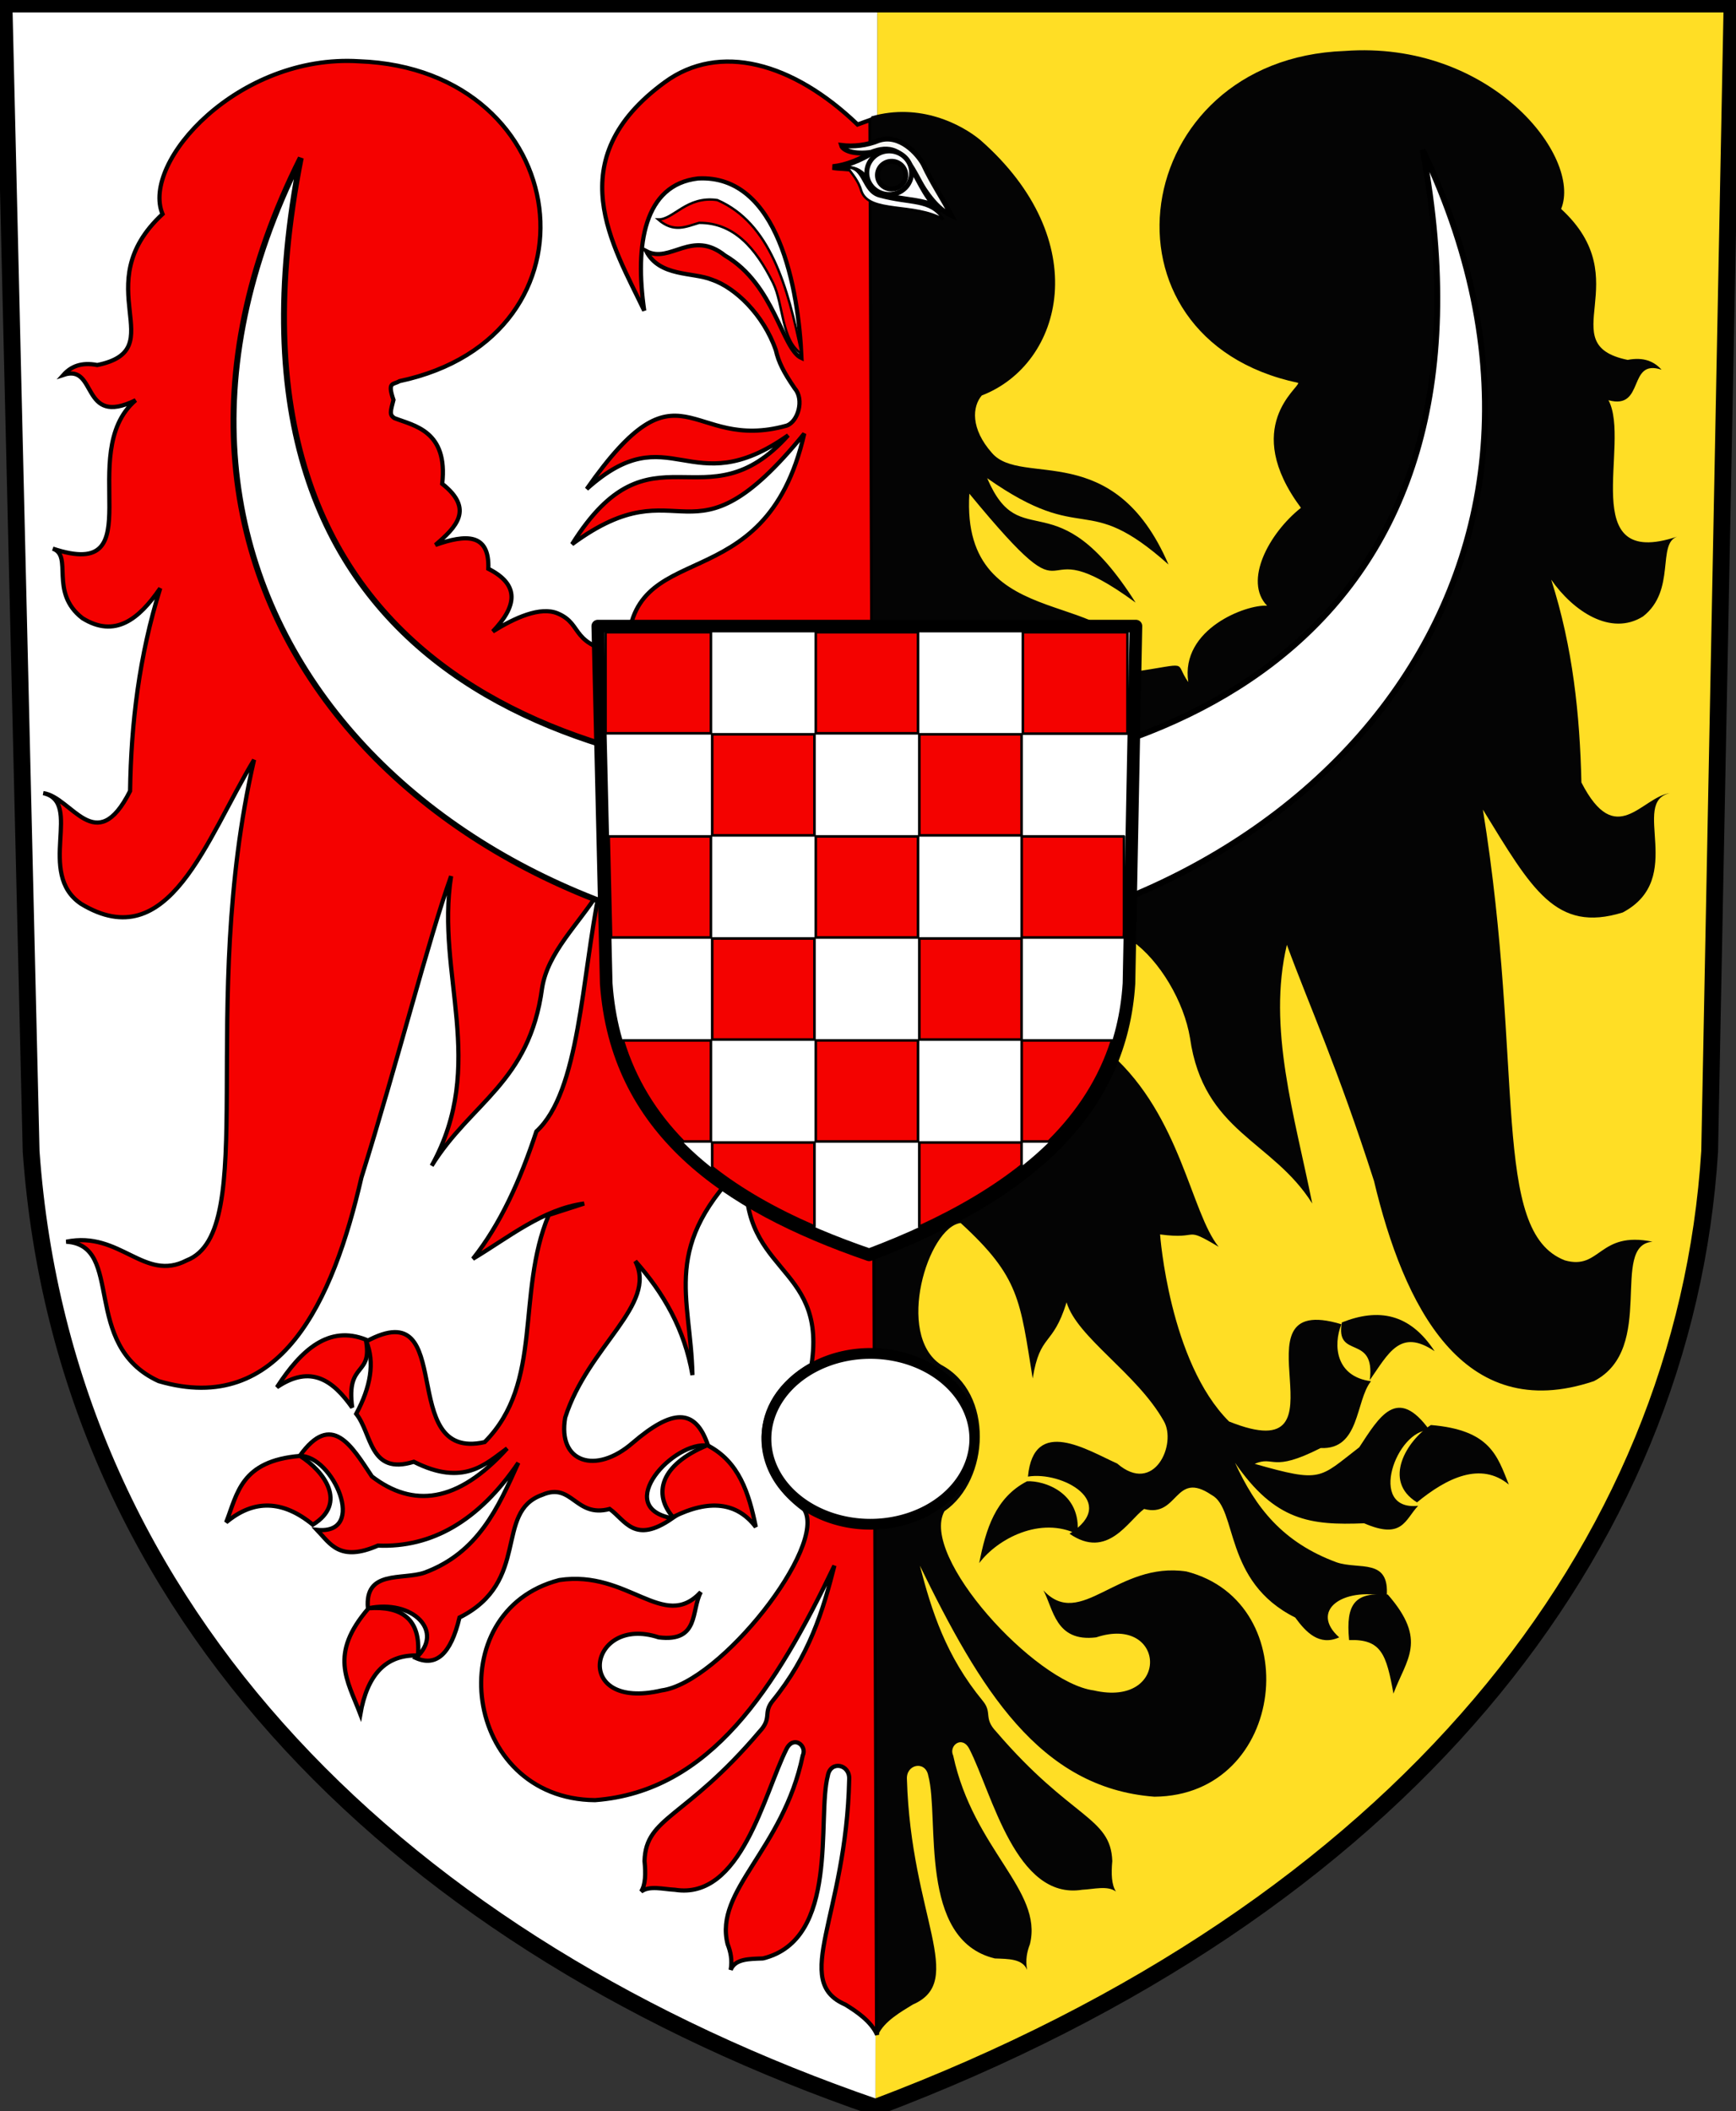 <?xml version="1.0" encoding="UTF-8" standalone="no"?>
<!-- Created with Inkscape (http://www.inkscape.org/) -->
<svg
   xmlns:dc="http://purl.org/dc/elements/1.1/"
   xmlns:cc="http://web.resource.org/cc/"
   xmlns:rdf="http://www.w3.org/1999/02/22-rdf-syntax-ns#"
   xmlns:svg="http://www.w3.org/2000/svg"
   xmlns="http://www.w3.org/2000/svg"
   xmlns:xlink="http://www.w3.org/1999/xlink"
   xmlns:sodipodi="http://sodipodi.sourceforge.net/DTD/sodipodi-0.dtd"
   xmlns:inkscape="http://www.inkscape.org/namespaces/inkscape"
   id="svg1941"
   sodipodi:version="0.32"
   inkscape:version="0.44"
   width="732.078"
   height="890.06"
   version="1.0"
   sodipodi:docbase="E:\Inkscape - rysunki\WIKIPEDIA\Grafiki SVG"
   sodipodi:docname="POL_powiat_jaworski_COA.svg">
  <rect width="100%" height="100%" fill="#333333" stroke="none"/>
  <defs
     id="defs1944">
    <linearGradient
       y2="252.627"
       x2="-328.686"
       y1="242.239"
       x1="-323.648"
       gradientTransform="matrix(0.194,0.981,0.981,-0.194,-461.802,566.45)"
       gradientUnits="userSpaceOnUse"
       id="linearGradient2813"
       xlink:href="#linearGradient2531"
       inkscape:collect="always" />
    <linearGradient
       y2="250.282"
       x2="-328.699"
       y1="241.786"
       x1="-324.098"
       gradientUnits="userSpaceOnUse"
       id="linearGradient2811"
       xlink:href="#linearGradient2531"
       inkscape:collect="always" />
    <linearGradient
       y2="294.535"
       x2="-576.935"
       y1="302.674"
       x1="-566.934"
       gradientTransform="matrix(-0.764,-0.645,0.645,-0.764,-884.708,109.284)"
       gradientUnits="userSpaceOnUse"
       id="linearGradient2809"
       xlink:href="#linearGradient2486"
       inkscape:collect="always" />
    <radialGradient
       r="29.072"
       fy="210.226"
       fx="-706.762"
       cy="210.226"
       cx="-706.762"
       gradientTransform="matrix(1.694,1.49278e-3,-0.175,2.846,529.307,-387.161)"
       gradientUnits="userSpaceOnUse"
       id="radialGradient2807"
       xlink:href="#linearGradient2486"
       inkscape:collect="always" />
    <linearGradient
       y2="252.627"
       x2="-328.686"
       y1="242.239"
       x1="-323.648"
       gradientTransform="matrix(0.194,0.981,0.981,-0.194,-461.802,566.45)"
       gradientUnits="userSpaceOnUse"
       id="linearGradient2805"
       xlink:href="#linearGradient2531"
       inkscape:collect="always" />
    <linearGradient
       y2="250.282"
       x2="-328.699"
       y1="241.786"
       x1="-324.098"
       gradientUnits="userSpaceOnUse"
       id="linearGradient2803"
       xlink:href="#linearGradient2531"
       inkscape:collect="always" />
    <linearGradient
       y2="294.535"
       x2="-576.935"
       y1="302.674"
       x1="-566.934"
       gradientTransform="matrix(-0.764,-0.645,0.645,-0.764,-884.708,109.284)"
       gradientUnits="userSpaceOnUse"
       id="linearGradient2801"
       xlink:href="#linearGradient2486"
       inkscape:collect="always" />
    <radialGradient
       r="29.072"
       fy="210.226"
       fx="-706.762"
       cy="210.226"
       cx="-706.762"
       gradientTransform="matrix(1.694,1.49278e-3,-0.175,2.846,529.307,-387.161)"
       gradientUnits="userSpaceOnUse"
       id="radialGradient2799"
       xlink:href="#linearGradient2486"
       inkscape:collect="always" />
    <linearGradient
       y2="252.627"
       x2="-328.686"
       y1="242.239"
       x1="-323.648"
       gradientTransform="matrix(0.194,0.981,0.981,-0.194,-461.802,566.45)"
       gradientUnits="userSpaceOnUse"
       id="linearGradient2797"
       xlink:href="#linearGradient2531"
       inkscape:collect="always" />
    <linearGradient
       y2="250.282"
       x2="-328.699"
       y1="241.786"
       x1="-324.098"
       gradientUnits="userSpaceOnUse"
       id="linearGradient2795"
       xlink:href="#linearGradient2531"
       inkscape:collect="always" />
    <linearGradient
       y2="294.535"
       x2="-576.935"
       y1="302.674"
       x1="-566.934"
       gradientTransform="matrix(-0.764,-0.645,0.645,-0.764,-884.708,109.284)"
       gradientUnits="userSpaceOnUse"
       id="linearGradient2793"
       xlink:href="#linearGradient2486"
       inkscape:collect="always" />
    <radialGradient
       r="29.072"
       fy="210.226"
       fx="-706.762"
       cy="210.226"
       cx="-706.762"
       gradientTransform="matrix(1.694,1.49278e-3,-0.175,2.846,529.307,-387.161)"
       gradientUnits="userSpaceOnUse"
       id="radialGradient2791"
       xlink:href="#linearGradient2486"
       inkscape:collect="always" />
    <linearGradient
       y2="252.627"
       x2="-328.686"
       y1="242.239"
       x1="-323.648"
       gradientTransform="matrix(0.194,0.981,0.981,-0.194,-461.802,566.45)"
       gradientUnits="userSpaceOnUse"
       id="linearGradient2715"
       xlink:href="#linearGradient2531"
       inkscape:collect="always" />
    <linearGradient
       y2="250.282"
       x2="-328.699"
       y1="241.786"
       x1="-324.098"
       gradientUnits="userSpaceOnUse"
       id="linearGradient2713"
       xlink:href="#linearGradient2531"
       inkscape:collect="always" />
    <linearGradient
       y2="294.535"
       x2="-576.935"
       y1="302.674"
       x1="-566.934"
       gradientTransform="matrix(-0.764,-0.645,0.645,-0.764,-884.708,109.284)"
       gradientUnits="userSpaceOnUse"
       id="linearGradient2711"
       xlink:href="#linearGradient2486"
       inkscape:collect="always" />
    <radialGradient
       r="29.072"
       fy="210.226"
       fx="-706.762"
       cy="210.226"
       cx="-706.762"
       gradientTransform="matrix(1.694,1.49278e-3,-0.175,2.846,529.307,-387.161)"
       gradientUnits="userSpaceOnUse"
       id="radialGradient2709"
       xlink:href="#linearGradient2486"
       inkscape:collect="always" />
    <linearGradient
       y2="252.627"
       x2="-328.686"
       y1="242.239"
       x1="-323.648"
       gradientTransform="matrix(0.194,0.981,0.981,-0.194,-461.802,566.45)"
       gradientUnits="userSpaceOnUse"
       id="linearGradient2659"
       xlink:href="#linearGradient2531"
       inkscape:collect="always" />
    <linearGradient
       y2="250.282"
       x2="-328.699"
       y1="241.786"
       x1="-324.098"
       gradientUnits="userSpaceOnUse"
       id="linearGradient2657"
       xlink:href="#linearGradient2531"
       inkscape:collect="always" />
    <linearGradient
       y2="294.535"
       x2="-576.935"
       y1="302.674"
       x1="-566.934"
       gradientTransform="matrix(-0.764,-0.645,0.645,-0.764,-884.708,109.284)"
       gradientUnits="userSpaceOnUse"
       id="linearGradient2655"
       xlink:href="#linearGradient2486"
       inkscape:collect="always" />
    <radialGradient
       r="29.072"
       fy="210.226"
       fx="-706.762"
       cy="210.226"
       cx="-706.762"
       gradientTransform="matrix(1.694,1.49278e-3,-0.175,2.846,529.307,-387.161)"
       gradientUnits="userSpaceOnUse"
       id="radialGradient2653"
       xlink:href="#linearGradient2486"
       inkscape:collect="always" />
    <radialGradient
       gradientUnits="userSpaceOnUse"
       gradientTransform="matrix(1.694,1.49278e-3,-0.175,2.846,529.307,-387.161)"
       r="29.072"
       fy="210.226"
       fx="-706.762"
       cy="210.226"
       cx="-706.762"
       id="radialGradient2601"
       xlink:href="#linearGradient2486"
       inkscape:collect="always" />
    <linearGradient
       y2="252.627"
       x2="-328.686"
       y1="242.239"
       x1="-323.648"
       gradientTransform="matrix(0.194,0.981,0.981,-0.194,-461.802,566.45)"
       gradientUnits="userSpaceOnUse"
       id="linearGradient2566"
       xlink:href="#linearGradient2531"
       inkscape:collect="always" />
    <linearGradient
       y2="250.282"
       x2="-328.699"
       y1="241.786"
       x1="-324.098"
       gradientUnits="userSpaceOnUse"
       id="linearGradient2564"
       xlink:href="#linearGradient2531"
       inkscape:collect="always" />
    <linearGradient
       y2="294.535"
       x2="-576.935"
       y1="302.674"
       x1="-566.934"
       gradientTransform="matrix(-0.764,-0.645,0.645,-0.764,-884.708,109.284)"
       gradientUnits="userSpaceOnUse"
       id="linearGradient2562"
       xlink:href="#linearGradient2486"
       inkscape:collect="always" />
    <linearGradient
       id="linearGradient2486">
      <stop
         id="stop2488"
         offset="0"
         style="stop-color:#faff00;stop-opacity:1;" />
      <stop
         style="stop-color:#7d7323;stop-opacity:0.992;"
         offset="0.846"
         id="stop2603" />
      <stop
         style="stop-color:#000000;stop-opacity:0.984;"
         offset="1"
         id="stop2494" />
    </linearGradient>
    <linearGradient
       id="linearGradient2531">
      <stop
         id="stop2533"
         offset="0"
         style="stop-color:#fae646;stop-opacity:1;" />
      <stop
         style="stop-color:#643228;stop-opacity:1;"
         offset="0.885"
         id="stop2539" />
      <stop
         id="stop2535"
         offset="1"
         style="stop-color:#fae646;stop-opacity:1;" />
    </linearGradient>
    <radialGradient
       inkscape:collect="always"
       xlink:href="#linearGradient2486"
       id="radialGradient2981"
       gradientUnits="userSpaceOnUse"
       gradientTransform="matrix(1.694,1.49278e-3,-0.175,2.846,529.307,-387.161)"
       cx="-706.762"
       cy="210.226"
       fx="-706.762"
       fy="210.226"
       r="29.072" />
    <linearGradient
       inkscape:collect="always"
       xlink:href="#linearGradient2486"
       id="linearGradient2983"
       gradientUnits="userSpaceOnUse"
       gradientTransform="matrix(-0.764,-0.645,0.645,-0.764,-884.708,109.284)"
       x1="-566.934"
       y1="302.674"
       x2="-576.935"
       y2="294.535" />
    <linearGradient
       inkscape:collect="always"
       xlink:href="#linearGradient2531"
       id="linearGradient2985"
       gradientUnits="userSpaceOnUse"
       x1="-324.098"
       y1="241.786"
       x2="-328.699"
       y2="250.282" />
    <linearGradient
       inkscape:collect="always"
       xlink:href="#linearGradient2531"
       id="linearGradient2987"
       gradientUnits="userSpaceOnUse"
       gradientTransform="matrix(0.194,0.981,0.981,-0.194,-461.802,566.45)"
       x1="-323.648"
       y1="242.239"
       x2="-328.686"
       y2="252.627" />
    <radialGradient
       inkscape:collect="always"
       xlink:href="#linearGradient2486"
       id="radialGradient3018"
       gradientUnits="userSpaceOnUse"
       gradientTransform="matrix(1.694,1.49278e-3,-0.175,2.846,529.307,-387.161)"
       cx="-706.762"
       cy="210.226"
       fx="-706.762"
       fy="210.226"
       r="29.072" />
    <linearGradient
       inkscape:collect="always"
       xlink:href="#linearGradient2486"
       id="linearGradient3020"
       gradientUnits="userSpaceOnUse"
       gradientTransform="matrix(-0.764,-0.645,0.645,-0.764,-884.708,109.284)"
       x1="-566.934"
       y1="302.674"
       x2="-576.935"
       y2="294.535" />
    <linearGradient
       inkscape:collect="always"
       xlink:href="#linearGradient2531"
       id="linearGradient3022"
       gradientUnits="userSpaceOnUse"
       x1="-324.098"
       y1="241.786"
       x2="-328.699"
       y2="250.282" />
    <linearGradient
       inkscape:collect="always"
       xlink:href="#linearGradient2531"
       id="linearGradient3024"
       gradientUnits="userSpaceOnUse"
       gradientTransform="matrix(0.194,0.981,0.981,-0.194,-461.802,566.45)"
       x1="-323.648"
       y1="242.239"
       x2="-328.686"
       y2="252.627" />
    <radialGradient
       inkscape:collect="always"
       xlink:href="#linearGradient2486"
       id="radialGradient3055"
       gradientUnits="userSpaceOnUse"
       gradientTransform="matrix(1.694,1.49278e-3,-0.175,2.846,529.307,-387.161)"
       cx="-706.762"
       cy="210.226"
       fx="-706.762"
       fy="210.226"
       r="29.072" />
    <linearGradient
       inkscape:collect="always"
       xlink:href="#linearGradient2486"
       id="linearGradient3057"
       gradientUnits="userSpaceOnUse"
       gradientTransform="matrix(-0.764,-0.645,0.645,-0.764,-884.708,109.284)"
       x1="-566.934"
       y1="302.674"
       x2="-576.935"
       y2="294.535" />
    <linearGradient
       inkscape:collect="always"
       xlink:href="#linearGradient2531"
       id="linearGradient3059"
       gradientUnits="userSpaceOnUse"
       x1="-324.098"
       y1="241.786"
       x2="-328.699"
       y2="250.282" />
    <linearGradient
       inkscape:collect="always"
       xlink:href="#linearGradient2531"
       id="linearGradient3061"
       gradientUnits="userSpaceOnUse"
       gradientTransform="matrix(0.194,0.981,0.981,-0.194,-461.802,566.45)"
       x1="-323.648"
       y1="242.239"
       x2="-328.686"
       y2="252.627" />
    <radialGradient
       inkscape:collect="always"
       xlink:href="#linearGradient2486"
       id="radialGradient3090"
       gradientUnits="userSpaceOnUse"
       gradientTransform="matrix(1.694,1.49278e-3,-0.175,2.846,529.307,-387.161)"
       cx="-706.762"
       cy="210.226"
       fx="-706.762"
       fy="210.226"
       r="29.072" />
    <linearGradient
       inkscape:collect="always"
       xlink:href="#linearGradient2486"
       id="linearGradient3092"
       gradientUnits="userSpaceOnUse"
       gradientTransform="matrix(-0.764,-0.645,0.645,-0.764,-884.708,109.284)"
       x1="-566.934"
       y1="302.674"
       x2="-576.935"
       y2="294.535" />
    <linearGradient
       inkscape:collect="always"
       xlink:href="#linearGradient2531"
       id="linearGradient3094"
       gradientUnits="userSpaceOnUse"
       x1="-324.098"
       y1="241.786"
       x2="-328.699"
       y2="250.282" />
    <linearGradient
       inkscape:collect="always"
       xlink:href="#linearGradient2531"
       id="linearGradient3096"
       gradientUnits="userSpaceOnUse"
       gradientTransform="matrix(0.194,0.981,0.981,-0.194,-461.802,566.45)"
       x1="-323.648"
       y1="242.239"
       x2="-328.686"
       y2="252.627" />
    <radialGradient
       inkscape:collect="always"
       xlink:href="#linearGradient2486"
       id="radialGradient3121"
       gradientUnits="userSpaceOnUse"
       gradientTransform="matrix(1.694,1.49278e-3,-0.175,2.846,529.307,-387.161)"
       cx="-706.762"
       cy="210.226"
       fx="-706.762"
       fy="210.226"
       r="29.072" />
    <linearGradient
       inkscape:collect="always"
       xlink:href="#linearGradient2486"
       id="linearGradient3133"
       gradientUnits="userSpaceOnUse"
       gradientTransform="matrix(-0.764,-0.645,0.645,-0.764,-884.708,109.284)"
       x1="-566.934"
       y1="302.674"
       x2="-576.935"
       y2="294.535" />
    <linearGradient
       inkscape:collect="always"
       xlink:href="#linearGradient2531"
       id="linearGradient3135"
       gradientUnits="userSpaceOnUse"
       x1="-324.098"
       y1="241.786"
       x2="-328.699"
       y2="250.282" />
    <linearGradient
       inkscape:collect="always"
       xlink:href="#linearGradient2531"
       id="linearGradient3137"
       gradientUnits="userSpaceOnUse"
       gradientTransform="matrix(0.194,0.981,0.981,-0.194,-461.802,566.45)"
       x1="-323.648"
       y1="242.239"
       x2="-328.686"
       y2="252.627" />
    <linearGradient
       inkscape:collect="always"
       xlink:href="#linearGradient2486"
       id="linearGradient3200"
       gradientUnits="userSpaceOnUse"
       gradientTransform="matrix(-0.764,-0.645,0.645,-0.764,-884.708,109.284)"
       x1="-566.934"
       y1="302.674"
       x2="-576.935"
       y2="294.535" />
    <linearGradient
       inkscape:collect="always"
       xlink:href="#linearGradient2531"
       id="linearGradient3202"
       gradientUnits="userSpaceOnUse"
       x1="-324.098"
       y1="241.786"
       x2="-328.699"
       y2="250.282" />
    <linearGradient
       inkscape:collect="always"
       xlink:href="#linearGradient2531"
       id="linearGradient3204"
       gradientUnits="userSpaceOnUse"
       gradientTransform="matrix(0.194,0.981,0.981,-0.194,-461.802,566.45)"
       x1="-323.648"
       y1="242.239"
       x2="-328.686"
       y2="252.627" />
    <linearGradient
       inkscape:collect="always"
       xlink:href="#linearGradient2486"
       id="linearGradient3260"
       gradientUnits="userSpaceOnUse"
       gradientTransform="matrix(-0.764,-0.645,0.645,-0.764,-884.708,109.284)"
       x1="-566.934"
       y1="302.674"
       x2="-576.935"
       y2="294.535" />
    <linearGradient
       inkscape:collect="always"
       xlink:href="#linearGradient2531"
       id="linearGradient3262"
       gradientUnits="userSpaceOnUse"
       x1="-324.098"
       y1="241.786"
       x2="-328.699"
       y2="250.282" />
    <linearGradient
       inkscape:collect="always"
       xlink:href="#linearGradient2531"
       id="linearGradient3264"
       gradientUnits="userSpaceOnUse"
       gradientTransform="matrix(0.194,0.981,0.981,-0.194,-461.802,566.45)"
       x1="-323.648"
       y1="242.239"
       x2="-328.686"
       y2="252.627" />
    <linearGradient
       inkscape:collect="always"
       xlink:href="#linearGradient2486"
       id="linearGradient3320"
       gradientUnits="userSpaceOnUse"
       gradientTransform="matrix(-0.764,-0.645,0.645,-0.764,-884.708,109.284)"
       x1="-566.934"
       y1="302.674"
       x2="-576.935"
       y2="294.535" />
    <linearGradient
       inkscape:collect="always"
       xlink:href="#linearGradient2531"
       id="linearGradient3322"
       gradientUnits="userSpaceOnUse"
       x1="-324.098"
       y1="241.786"
       x2="-328.699"
       y2="250.282" />
    <linearGradient
       inkscape:collect="always"
       xlink:href="#linearGradient2531"
       id="linearGradient3324"
       gradientUnits="userSpaceOnUse"
       gradientTransform="matrix(0.194,0.981,0.981,-0.194,-461.802,566.45)"
       x1="-323.648"
       y1="242.239"
       x2="-328.686"
       y2="252.627" />
    <linearGradient
       inkscape:collect="always"
       xlink:href="#linearGradient2486"
       id="linearGradient3410"
       gradientUnits="userSpaceOnUse"
       gradientTransform="matrix(-0.764,-0.645,0.645,-0.764,-884.708,109.284)"
       x1="-566.934"
       y1="302.674"
       x2="-576.935"
       y2="294.535" />
    <linearGradient
       inkscape:collect="always"
       xlink:href="#linearGradient2531"
       id="linearGradient3412"
       gradientUnits="userSpaceOnUse"
       x1="-324.098"
       y1="241.786"
       x2="-328.699"
       y2="250.282" />
    <linearGradient
       inkscape:collect="always"
       xlink:href="#linearGradient2531"
       id="linearGradient3414"
       gradientUnits="userSpaceOnUse"
       gradientTransform="matrix(0.194,0.981,0.981,-0.194,-461.802,566.45)"
       x1="-323.648"
       y1="242.239"
       x2="-328.686"
       y2="252.627" />
    <linearGradient
       inkscape:collect="always"
       xlink:href="#linearGradient2486"
       id="linearGradient3416"
       gradientUnits="userSpaceOnUse"
       gradientTransform="matrix(-0.764,-0.645,0.645,-0.764,-884.708,109.284)"
       x1="-566.934"
       y1="302.674"
       x2="-576.935"
       y2="294.535" />
    <linearGradient
       inkscape:collect="always"
       xlink:href="#linearGradient2531"
       id="linearGradient3418"
       gradientUnits="userSpaceOnUse"
       x1="-324.098"
       y1="241.786"
       x2="-328.699"
       y2="250.282" />
    <linearGradient
       inkscape:collect="always"
       xlink:href="#linearGradient2531"
       id="linearGradient3420"
       gradientUnits="userSpaceOnUse"
       gradientTransform="matrix(0.194,0.981,0.981,-0.194,-461.802,566.45)"
       x1="-323.648"
       y1="242.239"
       x2="-328.686"
       y2="252.627" />
    <linearGradient
       inkscape:collect="always"
       xlink:href="#linearGradient2486"
       id="linearGradient3422"
       gradientUnits="userSpaceOnUse"
       gradientTransform="matrix(-0.764,-0.645,0.645,-0.764,-884.708,109.284)"
       x1="-566.934"
       y1="302.674"
       x2="-576.935"
       y2="294.535" />
    <linearGradient
       inkscape:collect="always"
       xlink:href="#linearGradient2531"
       id="linearGradient3424"
       gradientUnits="userSpaceOnUse"
       x1="-324.098"
       y1="241.786"
       x2="-328.699"
       y2="250.282" />
    <linearGradient
       inkscape:collect="always"
       xlink:href="#linearGradient2531"
       id="linearGradient3426"
       gradientUnits="userSpaceOnUse"
       gradientTransform="matrix(0.194,0.981,0.981,-0.194,-461.802,566.45)"
       x1="-323.648"
       y1="242.239"
       x2="-328.686"
       y2="252.627" />
    <linearGradient
       inkscape:collect="always"
       xlink:href="#linearGradient2486"
       id="linearGradient3674"
       gradientUnits="userSpaceOnUse"
       gradientTransform="matrix(-0.764,-0.645,0.645,-0.764,-884.708,109.284)"
       x1="-566.934"
       y1="302.674"
       x2="-576.935"
       y2="294.535" />
    <linearGradient
       inkscape:collect="always"
       xlink:href="#linearGradient2531"
       id="linearGradient3676"
       gradientUnits="userSpaceOnUse"
       x1="-324.098"
       y1="241.786"
       x2="-328.699"
       y2="250.282" />
    <linearGradient
       inkscape:collect="always"
       xlink:href="#linearGradient2531"
       id="linearGradient3678"
       gradientUnits="userSpaceOnUse"
       gradientTransform="matrix(0.194,0.981,0.981,-0.194,-461.802,566.45)"
       x1="-323.648"
       y1="242.239"
       x2="-328.686"
       y2="252.627" />
    <linearGradient
       inkscape:collect="always"
       xlink:href="#linearGradient2486"
       id="linearGradient3680"
       gradientUnits="userSpaceOnUse"
       gradientTransform="matrix(-0.764,-0.645,0.645,-0.764,-884.708,109.284)"
       x1="-566.934"
       y1="302.674"
       x2="-576.935"
       y2="294.535" />
    <linearGradient
       inkscape:collect="always"
       xlink:href="#linearGradient2531"
       id="linearGradient3682"
       gradientUnits="userSpaceOnUse"
       x1="-324.098"
       y1="241.786"
       x2="-328.699"
       y2="250.282" />
    <linearGradient
       inkscape:collect="always"
       xlink:href="#linearGradient2531"
       id="linearGradient3684"
       gradientUnits="userSpaceOnUse"
       gradientTransform="matrix(0.194,0.981,0.981,-0.194,-461.802,566.45)"
       x1="-323.648"
       y1="242.239"
       x2="-328.686"
       y2="252.627" />
    <linearGradient
       inkscape:collect="always"
       xlink:href="#linearGradient2486"
       id="linearGradient3686"
       gradientUnits="userSpaceOnUse"
       gradientTransform="matrix(-0.764,-0.645,0.645,-0.764,-884.708,109.284)"
       x1="-566.934"
       y1="302.674"
       x2="-576.935"
       y2="294.535" />
    <linearGradient
       inkscape:collect="always"
       xlink:href="#linearGradient2531"
       id="linearGradient3688"
       gradientUnits="userSpaceOnUse"
       x1="-324.098"
       y1="241.786"
       x2="-328.699"
       y2="250.282" />
    <linearGradient
       inkscape:collect="always"
       xlink:href="#linearGradient2531"
       id="linearGradient3690"
       gradientUnits="userSpaceOnUse"
       gradientTransform="matrix(0.194,0.981,0.981,-0.194,-461.802,566.45)"
       x1="-323.648"
       y1="242.239"
       x2="-328.686"
       y2="252.627" />
    <linearGradient
       inkscape:collect="always"
       xlink:href="#linearGradient2486"
       id="linearGradient3793"
       gradientUnits="userSpaceOnUse"
       gradientTransform="matrix(-0.764,-0.645,0.645,-0.764,-884.708,109.284)"
       x1="-566.934"
       y1="302.674"
       x2="-576.935"
       y2="294.535" />
    <linearGradient
       inkscape:collect="always"
       xlink:href="#linearGradient2531"
       id="linearGradient3795"
       gradientUnits="userSpaceOnUse"
       x1="-324.098"
       y1="241.786"
       x2="-328.699"
       y2="250.282" />
    <linearGradient
       inkscape:collect="always"
       xlink:href="#linearGradient2531"
       id="linearGradient3797"
       gradientUnits="userSpaceOnUse"
       gradientTransform="matrix(0.194,0.981,0.981,-0.194,-461.802,566.45)"
       x1="-323.648"
       y1="242.239"
       x2="-328.686"
       y2="252.627" />
    <linearGradient
       inkscape:collect="always"
       xlink:href="#linearGradient2486"
       id="linearGradient3799"
       gradientUnits="userSpaceOnUse"
       gradientTransform="matrix(-0.764,-0.645,0.645,-0.764,-884.708,109.284)"
       x1="-566.934"
       y1="302.674"
       x2="-576.935"
       y2="294.535" />
    <linearGradient
       inkscape:collect="always"
       xlink:href="#linearGradient2531"
       id="linearGradient3801"
       gradientUnits="userSpaceOnUse"
       x1="-324.098"
       y1="241.786"
       x2="-328.699"
       y2="250.282" />
    <linearGradient
       inkscape:collect="always"
       xlink:href="#linearGradient2531"
       id="linearGradient3803"
       gradientUnits="userSpaceOnUse"
       gradientTransform="matrix(0.194,0.981,0.981,-0.194,-461.802,566.45)"
       x1="-323.648"
       y1="242.239"
       x2="-328.686"
       y2="252.627" />
    <linearGradient
       inkscape:collect="always"
       xlink:href="#linearGradient2486"
       id="linearGradient3805"
       gradientUnits="userSpaceOnUse"
       gradientTransform="matrix(-0.764,-0.645,0.645,-0.764,-884.708,109.284)"
       x1="-566.934"
       y1="302.674"
       x2="-576.935"
       y2="294.535" />
    <linearGradient
       inkscape:collect="always"
       xlink:href="#linearGradient2531"
       id="linearGradient3807"
       gradientUnits="userSpaceOnUse"
       x1="-324.098"
       y1="241.786"
       x2="-328.699"
       y2="250.282" />
    <linearGradient
       inkscape:collect="always"
       xlink:href="#linearGradient2531"
       id="linearGradient3809"
       gradientUnits="userSpaceOnUse"
       gradientTransform="matrix(0.194,0.981,0.981,-0.194,-461.802,566.45)"
       x1="-323.648"
       y1="242.239"
       x2="-328.686"
       y2="252.627" />
  </defs>
  <sodipodi:namedview
     inkscape:window-height="697"
     inkscape:window-width="888"
     inkscape:pageshadow="2"
     inkscape:pageopacity="0.0"
     guidetolerance="10.0"
     gridtolerance="10.0"
     objecttolerance="10.0"
     borderopacity="1.0"
     bordercolor="#666666"
     pagecolor="#ffffff"
     id="base"
     showguides="true"
     inkscape:guide-bbox="true"
     inkscape:zoom="0.55895163"
     inkscape:cx="377.19074"
     inkscape:cy="445.53192"
     inkscape:window-x="1"
     inkscape:window-y="-5"
     inkscape:current-layer="svg1941">
    <sodipodi:guide
       orientation="vertical"
       position="-1496.263"
       id="guide3800" />
  </sodipodi:namedview>
  <g
     id="g2913">
    <path
       style="fill:white;fill-opacity:1;fill-rule:nonzero;stroke:black;stroke-width:0;stroke-linecap:round;stroke-linejoin:round;stroke-miterlimit:4;stroke-dasharray:none;stroke-dashoffset:0;stroke-opacity:1"
       d="M 369.209,888.388 C 172.282,820.626 27.048,681.808 13.111,485.386 L 1.672,1.672 L 370.007,1.672 L 369.209,888.388 z "
       id="path1991" />
    <path
       style="fill:#ffde25;fill-opacity:1;fill-rule:nonzero;stroke:black;stroke-width:0;stroke-linecap:round;stroke-linejoin:round;stroke-miterlimit:4;stroke-dasharray:none;stroke-dashoffset:0;stroke-opacity:1"
       d="M 370.007,1.672 L 730.406,1.672 L 720.967,485.386 C 710.436,653.123 590.934,804.768 369.209,888.388 L 370.007,1.672 z "
       id="path1989" />
    <path
       id="path4441"
       d="M 1.688 1.688 L 13.125 485.375 C 27.062 681.796 172.292 820.613 369.219 888.375 C 590.944 804.755 710.437 653.112 720.969 485.375 L 730.406 1.688 L 370 1.688 L 1.688 1.688 z "
       style="fill:none;fill-opacity:1;fill-rule:nonzero;stroke:black;stroke-width:7.087;stroke-linecap:round;stroke-linejoin:round;stroke-miterlimit:4;stroke-dasharray:none;stroke-dashoffset:0;stroke-opacity:1" />
    <g
       style="stroke:black;stroke-opacity:1;stroke-width:1.772;stroke-miterlimit:4;stroke-dasharray:none"
       transform="matrix(1,-5.396732e-3,-6.028731e-3,1,772.148,-3.127)"
       id="g3781">
      <path
         style="fill:#f50100;fill-opacity:1;fill-rule:evenodd;stroke:black;stroke-width:1.772;stroke-linecap:butt;stroke-linejoin:miter;stroke-miterlimit:4;stroke-dasharray:none;stroke-opacity:1"
         d="M -404.757,51.471 L -410.19,53.408 C -437.762,26.96 -468.724,18.475 -491.55,35.102 C -536.315,67.62 -512.889,103.935 -499.686,131.378 C -503.868,103.632 -500.141,78.296 -477.312,75.782 C -443.413,74.201 -434.624,122.69 -433.242,151.718 C -441.5,147.957 -444.701,120.711 -465.786,108.326 C -479.89,97.045 -488.789,111.774 -499.008,106.292 C -493.269,117.276 -479.201,115.186 -471.21,118.496 C -461.441,121.817 -449.354,133.349 -444.09,148.328 C -442.887,153.445 -440.787,157.572 -435.954,164.6 C -431.925,169.24 -434.51,178.539 -439.344,180.194 C -480.701,191.523 -483.85,149.462 -523.484,206.441 C -488.361,174.918 -479.996,213.355 -438.666,184.262 C -473.342,223.107 -496.525,176.588 -529.518,229.688 C -482.477,195.149 -480.568,243.514 -431.886,183.584 C -447.976,256.275 -506.738,224.489 -505.788,276.47 C -531.1,272.618 -523.952,263.723 -535.397,258.837 C -542.723,255.71 -553.568,260.595 -562.74,266.3 C -552.849,255.948 -551.099,246.781 -564.774,239.858 C -564.303,224.702 -574.422,225.261 -587.148,229.688 C -578.495,222.269 -570.785,214.709 -584.436,203.924 C -582.053,181.568 -596.491,179.399 -604.776,176.126 C -606.96,174.694 -606.418,173.269 -605.211,168.445 C -607.91,160.636 -605.397,162.171 -602.732,160.553 C -514.125,142.27 -529.343,29.466 -620.603,25.61 C -671.385,22.183 -712.383,67.518 -703.076,89.585 C -735.444,119.558 -697.973,146.631 -730.206,153.074 C -736.975,151.732 -741.309,153.638 -744.444,157.142 C -729.982,152.366 -737.26,179.352 -713.934,167.99 C -739.929,190.294 -705.212,244.97 -748.512,230.366 C -739.777,233.394 -750.081,248.666 -735.842,259.742 C -722.087,268.365 -712.015,260.413 -703.086,247.316 C -711.812,275.792 -715.05,304.268 -715.29,332.744 C -729.509,361.174 -739.837,335.136 -751.902,333.422 C -734.807,337.236 -754.962,367.183 -735.63,380.204 C -698.347,402.887 -683.194,353.279 -663.084,319.862 C -686.46,424.366 -659.048,518.784 -690.204,530.72 C -708.152,539.982 -718.262,518.049 -741.054,522.584 C -716.191,524.145 -735.054,566.161 -701.73,581.57 C -650.302,596.913 -628.465,548.49 -616.739,496.198 C -601.913,447.963 -589.036,395.74 -579.69,369.356 C -585.981,410.789 -563.704,448.72 -587.148,491.396 C -570.778,464.764 -546.16,456.588 -541.044,416.816 C -538.766,401.602 -525.863,390.056 -517.092,375.924 C -524.342,412.211 -524.893,460.554 -543.078,477.158 C -549.748,497.692 -558.005,516.242 -569.52,530.72 C -554.37,521.703 -540.139,509.932 -522.738,507.668 L -537.654,512.414 C -551.391,545.684 -539.251,583.016 -564.096,608.012 C -601.943,616.407 -575.261,544.307 -614.268,565.298 C -610.583,574.208 -612.307,584.47 -618.336,595.808 C -611.58,604.219 -612.653,621.882 -593.928,616.148 C -572.829,626.898 -563.566,617.161 -554.604,610.724 C -575.521,633.889 -594.281,635.496 -611.556,622.25 C -620.243,609.302 -628.664,594.558 -642.066,613.436 C -628.147,613.15 -612.917,646.994 -634.608,644.624 C -628.975,650.495 -624.966,658.352 -608.844,651.404 C -586.192,652.436 -566.437,641.301 -549.858,616.826 C -558.245,635.735 -566.574,654.687 -589.182,662.93 C -598.616,666.073 -614.454,661.532 -612.912,677.846 C -594.009,673.922 -580.28,687.831 -592.572,698.864 C -584.106,702.67 -577.874,697.54 -574.266,681.914 C -544.034,666.89 -560.167,637.52 -539.688,630.386 C -527.008,624.96 -525.715,640.297 -511.212,636.488 C -504.435,641.409 -500.654,651.572 -484.77,640.556 C -510.29,635.797 -484.142,607.592 -469.854,610.046 C -475.394,593.77 -485.238,594.611 -501.71,608.7 C -517.165,622.118 -533.399,616.849 -530.196,597.842 C -520.729,567.639 -491.435,550.55 -501.042,532.076 C -489.125,545.421 -480.07,560.811 -476.634,580.214 C -477.559,546.474 -490.812,525.85 -454.097,490.204 C -459.194,538.195 -419.984,532.291 -426.462,576.146 C -453.863,591.518 -451.438,621.003 -429.174,637.166 C -419.155,652.582 -464.098,709.971 -488.838,713.102 C -526.856,721.81 -519.957,680.81 -490.194,690.728 C -472.936,692.937 -476.677,679.396 -472.566,671.744 C -488.12,688.536 -503.15,662.134 -532.23,666.341 C -582.84,679.062 -572.535,758.5 -516.636,759.206 C -467.987,755.806 -440.748,712.351 -416.292,660.896 C -420.976,679.88 -426.617,698.864 -442.056,717.848 C -446.073,722.878 -442.048,724.937 -447.48,730.73 C -478.564,767.485 -495.19,766.232 -495.618,784.97 C -495.058,790.276 -495.118,794.962 -496.974,797.852 C -493.423,795.236 -487.725,796.914 -482.736,797.174 C -454.739,801.787 -445.41,756.995 -436.101,738.218 C -433.157,732.061 -427.214,736.703 -429.174,740.9 C -437.17,780.612 -466.306,797.469 -460.362,820.226 C -459.116,823.366 -458.303,826.765 -459.006,831.074 C -457.129,826.32 -451.121,826.524 -445.446,826.328 C -413.005,818.62 -423.111,767.289 -418.532,749.419 C -417.44,742.899 -409.131,744.632 -409.512,751.07 C -410.406,808.769 -433.522,835.947 -410.574,845.96 C -405.754,848.924 -399.615,853.12 -397.091,858.763 L -404.757,51.471 z "
         id="path2886"
         sodipodi:nodetypes="cccccccccccccccccsccccccccccccccccccccccccccccccccccccccccccccccccccccccccccccccccccccccccccccc" />
      <path
         style="fill:#f50100;fill-opacity:1;fill-rule:evenodd;stroke:black;stroke-width:1.772;stroke-linecap:butt;stroke-linejoin:miter;stroke-miterlimit:4;stroke-dasharray:none;stroke-opacity:1"
         d="M -612.641,677.799 C -598.995,676.883 -590.433,682.196 -591.689,697.841 C -605.375,697.268 -613.074,706.009 -615.83,722.438 C -621.433,707.909 -629.319,697.144 -612.641,677.799 z "
         id="path3773"
         sodipodi:nodetypes="cccc" />
      <path
         style="fill:#f50100;fill-opacity:1;fill-rule:evenodd;stroke:black;stroke-width:1.772;stroke-linecap:butt;stroke-linejoin:miter;stroke-miterlimit:4;stroke-dasharray:none;stroke-opacity:1"
         d="M -641.908,613.423 C -631.762,619.863 -621.657,633.456 -636.344,642.439 C -649.061,632.009 -661.253,631.537 -672.91,641.246 C -668.219,629.151 -666.908,615.365 -641.908,613.423 z "
         id="path3775"
         sodipodi:nodetypes="cccc" />
      <path
         style="fill:#f50100;fill-opacity:1;fill-rule:evenodd;stroke:black;stroke-width:1.772;stroke-linecap:butt;stroke-linejoin:miter;stroke-miterlimit:4;stroke-dasharray:none;stroke-opacity:1"
         d="M -651.845,584.408 C -637.466,574.725 -628.12,581.817 -620.047,593.153 C -622.83,573.359 -611.314,580.427 -614.483,564.535 C -629.993,558.325 -641.606,568.481 -651.845,584.408 z "
         id="path3777"
         sodipodi:nodetypes="cccc" />
      <path
         style="fill:#f50100;fill-opacity:1;fill-rule:evenodd;stroke:black;stroke-width:1.772;stroke-linecap:butt;stroke-linejoin:miter;stroke-miterlimit:4;stroke-dasharray:none;stroke-opacity:1"
         d="M -484.511,640.054 C -492.983,630.317 -490.126,618.021 -470.203,609.846 C -456.767,616.791 -452.516,630.164 -449.534,644.426 C -457.502,634.003 -469.125,632.458 -484.511,640.054 z "
         id="path3779"
         sodipodi:nodetypes="cccc" />
    </g>
    <g
       style="fill:none;fill-opacity:1;stroke:#00fd03;stroke-opacity:1"
       id="g3788"
       transform="matrix(-1,-5.396732e-3,1.470763e-2,1,-38.103,-3.127)">
      <g
         id="g3802">
        <path
           style="fill:#040404;fill-opacity:1;fill-rule:evenodd;stroke:none;stroke-width:2.835;stroke-linecap:butt;stroke-linejoin:miter;stroke-miterlimit:4;stroke-dasharray:none;stroke-opacity:1"
           d="M -404.766,50.018 C -425.465,43.977 -442.952,53.301 -450.614,59.701 C -498.333,101.838 -484.34,153.896 -449.659,167.42 C -445.63,172.06 -444.597,181.378 -453.645,191.693 C -466.017,206.072 -505.035,184.799 -527.357,238.254 C -492.234,206.731 -492.754,231.373 -451.424,202.28 C -465.202,235.451 -480.245,201.275 -513.238,254.375 C -466.197,219.836 -492.496,268.772 -443.814,208.842 C -439.08,270.793 -510.76,246.172 -511.47,283.674 C -536.782,279.822 -528.794,278.89 -534.971,287.78 C -531.908,265.313 -560.165,254.772 -568.688,255.415 C -558.797,245.064 -569.913,224.842 -583.564,214.057 C -558.625,179.96 -583.839,163.365 -583.185,161.382 C -494.578,143.099 -513.488,25.21 -604.749,21.354 C -666.405,16.421 -704.456,65.391 -695.148,87.458 C -727.516,117.43 -690.045,144.503 -722.279,150.946 C -729.048,149.605 -733.382,151.51 -736.517,155.014 C -722.054,150.238 -729.408,172.159 -713.934,167.99 C -723.351,186.042 -698.774,239.94 -742.075,225.336 C -733.339,228.364 -741.409,247.989 -727.17,259.066 C -713.415,267.688 -697.597,256.874 -688.668,243.776 C -697.394,272.252 -699.908,300.732 -700.149,329.208 C -714.367,357.638 -725.365,335.214 -737.431,333.5 C -720.336,337.314 -744.077,369.412 -716.764,383.923 C -688.366,392.812 -678.544,374.285 -658.434,340.868 C -674.5,450.476 -659.048,518.784 -690.204,530.72 C -705.332,534.933 -704.514,518.123 -727.307,522.658 C -708.955,524.184 -728.52,567.643 -701.73,581.57 C -645.908,600.554 -621.932,549.973 -610.205,497.681 C -595.38,449.445 -584.269,424.706 -574.923,398.322 C -566.115,433.324 -577.132,470.352 -584.02,507.33 C -567.65,480.697 -538.616,477.611 -533.5,437.838 C -531.222,422.624 -521.298,405.274 -509.547,396.946 C -504.646,423.169 -505.751,433.888 -500.143,444.832 C -529.158,471.034 -532.755,511.314 -544.27,525.792 C -529.12,516.775 -537.053,522.972 -519.652,520.708 C -519.652,520.708 -522.737,574.424 -547.582,599.419 C -601.156,620.752 -547.052,543.736 -595.562,558.164 C -591.877,567.074 -592.834,580.234 -607.685,582.119 C -600.929,590.53 -602.683,611.083 -586.054,610.402 C -564.955,621.153 -566.513,613.528 -558.126,617.216 C -586.502,625.148 -585.056,623.246 -602.331,610 C -611.018,597.053 -618.694,583.76 -632.096,602.637 C -618.176,602.351 -605.106,636.907 -626.798,634.537 C -621.165,640.408 -620.039,648.973 -603.918,642.025 C -581.266,643.057 -566.437,641.301 -549.858,616.826 C -558.245,635.735 -569.532,650.33 -592.14,658.573 C -601.574,661.716 -614.529,656.467 -612.987,672.781 C -594.083,668.857 -580.407,679.148 -592.7,690.181 C -584.234,693.987 -578.736,688.13 -574.266,681.914 C -544.034,666.89 -550.782,636.124 -539.688,630.386 C -524.188,619.911 -525.715,640.297 -511.212,636.488 C -504.435,641.409 -495.493,658.112 -479.609,647.095 C -500.916,633.677 -476.715,620.655 -462.427,623.109 C -465.211,597.442 -487.877,611.961 -500.135,617.391 C -515.59,630.809 -525.557,608.933 -520.045,599.344 C -508.982,579.279 -483.997,564.336 -479.803,549.554 C -473.589,568.657 -468.472,562.32 -465.036,581.724 C -460.161,548.738 -460.23,539.038 -435.624,516.35 C -421.866,518.138 -407.226,563.47 -426.462,576.146 C -448.851,587.927 -446.32,624.648 -426.993,637.901 C -416.197,656.939 -464.098,709.971 -488.838,713.102 C -521.089,720.394 -519.957,680.81 -490.194,690.728 C -472.936,692.937 -472.346,678.696 -468.235,671.044 C -483.789,687.836 -499.586,658.535 -528.666,662.743 C -579.275,675.463 -569.662,757.069 -513.763,757.775 C -465.114,754.374 -440.748,712.351 -416.292,660.896 C -420.976,679.88 -426.617,698.864 -442.056,717.848 C -446.073,722.878 -442.048,724.937 -447.48,730.73 C -478.564,767.485 -495.19,766.232 -495.618,784.97 C -495.058,790.276 -495.118,794.962 -496.974,797.852 C -493.423,795.236 -487.725,796.914 -482.736,797.174 C -454.739,801.787 -445.41,756.995 -436.101,738.218 C -433.157,732.061 -427.214,736.703 -429.174,740.9 C -437.17,780.612 -466.306,797.469 -460.362,820.226 C -459.116,823.366 -458.303,826.765 -459.006,831.074 C -457.129,826.32 -451.121,826.524 -445.446,826.328 C -413.005,818.62 -423.111,767.289 -418.532,749.419 C -417.44,742.899 -409.131,744.632 -409.512,751.07 C -410.406,808.769 -433.522,835.947 -410.574,845.96 C -405.754,848.924 -398.333,853.127 -395.809,858.77 L -404.766,50.018 z "
           id="path3790"
           sodipodi:nodetypes="cccccccccccccccccccccccccccccccccccccccccccccccccccccccccccccccccccccccccccccccccc" />
        <path
           style="fill:#040404;fill-opacity:1;fill-rule:evenodd;stroke:none;stroke-width:2.835;stroke-linecap:butt;stroke-linejoin:miter;stroke-miterlimit:4;stroke-dasharray:none;stroke-opacity:1"
           d="M -613.45,672.007 C -599.804,671.091 -595.594,675.656 -596.849,691.302 C -610.535,690.729 -612.478,697.33 -615.234,713.759 C -620.837,699.23 -630.128,691.352 -613.45,672.007 z "
           id="path3792"
           sodipodi:nodetypes="cccc" />
        <path
           style="fill:#040404;fill-opacity:1;fill-rule:evenodd;stroke:none;stroke-width:2.835;stroke-linecap:butt;stroke-linejoin:miter;stroke-miterlimit:4;stroke-dasharray:none;stroke-opacity:1"
           d="M -632.693,600.45 C -622.547,606.89 -611.666,624.105 -626.352,633.087 C -639.069,622.658 -653.528,615.662 -665.185,625.371 C -660.494,613.275 -657.693,602.392 -632.693,600.45 z "
           id="path3794"
           sodipodi:nodetypes="cccc" />
        <path
           style="fill:#040404;fill-opacity:1;fill-rule:evenodd;stroke:none;stroke-width:2.835;stroke-linecap:butt;stroke-linejoin:miter;stroke-miterlimit:4;stroke-dasharray:none;stroke-opacity:1"
           d="M -634.703,569.308 C -620.324,559.624 -615.266,570.31 -607.194,581.646 C -609.976,561.852 -592.608,573.293 -595.777,557.401 C -611.286,551.191 -624.464,553.38 -634.703,569.308 z "
           id="path3796"
           sodipodi:nodetypes="cccc" />
        <path
           style="fill:#040404;fill-opacity:1;fill-rule:evenodd;stroke:none;stroke-width:2.835;stroke-linecap:butt;stroke-linejoin:miter;stroke-miterlimit:4;stroke-dasharray:none;stroke-opacity:1"
           d="M -482.958,647.297 C -485.035,629.636 -469.047,624.646 -462.02,625.084 C -448.584,632.028 -444.334,645.402 -441.352,659.663 C -449.319,649.241 -467.571,639.701 -482.958,647.297 z "
           id="path3798"
           sodipodi:nodetypes="cccc" />
      </g>
    </g>
    <path
       sodipodi:nodetypes="ccccc"
       id="path2188"
       d="M 126.836,66.574 C 83.788,285.137 246.413,328.471 365.044,329.868 C 494.869,328.749 637.707,266.43 599.939,63.209 C 686.654,245.157 546.026,396.13 365.139,401.426 C 178.458,397.133 35.422,248.94 126.836,66.574 z "
       style="fill:white;fill-opacity:1;fill-rule:evenodd;stroke:black;stroke-width:2.496;stroke-linecap:butt;stroke-linejoin:miter;stroke-miterlimit:4;stroke-dasharray:none;stroke-opacity:1" />
    <g
       transform="translate(27.223,0)"
       id="g4420">
      <path
         sodipodi:nodetypes="cccccc"
         id="path3398"
         d="M 224.856,263.936 L 451.806,263.936 L 448.866,414.579 C 445.586,466.817 408.37,502.943 339.318,528.985 C 277.989,507.881 232.759,475.75 228.418,414.579 L 224.856,263.936 z "
         style="fill:white;fill-opacity:1;fill-rule:nonzero;stroke:black;stroke-width:5.315;stroke-linecap:round;stroke-linejoin:round;stroke-miterlimit:4;stroke-dasharray:none;stroke-dashoffset:0;stroke-opacity:1" />
      <g
         id="g4367"
         style="stroke:black;stroke-opacity:1">
        <rect
           y="309.565"
           x="273.118"
           height="42.601"
           width="43.117"
           id="rect3404"
           style="opacity:1;fill:#f40200;fill-opacity:1;fill-rule:evenodd;stroke:black;stroke-width:1.092;stroke-linecap:round;stroke-linejoin:round;stroke-miterlimit:4;stroke-dasharray:none;stroke-dashoffset:0;stroke-opacity:1" />
        <rect
           style="opacity:1;fill:#f40200;fill-opacity:1;fill-rule:evenodd;stroke:black;stroke-width:1.092;stroke-linecap:round;stroke-linejoin:round;stroke-miterlimit:4;stroke-dasharray:none;stroke-dashoffset:0;stroke-opacity:1"
           id="rect3428"
           width="43.117"
           height="42.601"
           x="360.47"
           y="309.565" />
        <rect
           style="opacity:1;fill:#f40200;fill-opacity:1;fill-rule:evenodd;stroke:black;stroke-width:1.092;stroke-linecap:round;stroke-linejoin:round;stroke-miterlimit:4;stroke-dasharray:none;stroke-dashoffset:0;stroke-opacity:1"
           id="rect3430"
           width="43.117"
           height="42.601"
           x="273.118"
           y="395.637" />
        <rect
           y="395.637"
           x="360.47"
           height="42.601"
           width="43.117"
           id="rect3432"
           style="opacity:1;fill:#f40200;fill-opacity:1;fill-rule:evenodd;stroke:black;stroke-width:1.092;stroke-linecap:round;stroke-linejoin:round;stroke-miterlimit:4;stroke-dasharray:none;stroke-dashoffset:0;stroke-opacity:1" />
        <path
           id="rect3434"
           d="M 273.109,481.626 L 273.109,492.06 C 285.451,501.811 300.022,509.988 316.232,517.02 L 316.232,481.626 L 273.109,481.626 z "
           style="opacity:1;fill:#f40200;fill-opacity:1;fill-rule:evenodd;stroke:black;stroke-width:1.092;stroke-linecap:round;stroke-linejoin:round;stroke-miterlimit:4;stroke-dasharray:none;stroke-dashoffset:0;stroke-opacity:1" />
        <path
           id="rect3436"
           d="M 360.455,481.626 L 360.455,517.113 C 377.257,509.375 391.639,500.813 403.579,491.321 L 403.579,481.626 L 360.455,481.626 z "
           style="opacity:1;fill:#f40200;fill-opacity:1;fill-rule:evenodd;stroke:black;stroke-width:1.092;stroke-linecap:round;stroke-linejoin:round;stroke-miterlimit:4;stroke-dasharray:none;stroke-dashoffset:0;stroke-opacity:1" />
        <rect
           style="opacity:1;fill:#f40200;fill-opacity:1;fill-rule:evenodd;stroke:black;stroke-width:1.092;stroke-linecap:round;stroke-linejoin:round;stroke-miterlimit:4;stroke-dasharray:none;stroke-dashoffset:0;stroke-opacity:1"
           id="rect3438"
           width="43.117"
           height="42.601"
           x="316.787"
           y="266.529" />
        <rect
           y="352.601"
           x="316.787"
           height="42.601"
           width="43.117"
           id="rect3440"
           style="opacity:1;fill:#f40200;fill-opacity:1;fill-rule:evenodd;stroke:black;stroke-width:1.092;stroke-linecap:round;stroke-linejoin:round;stroke-miterlimit:4;stroke-dasharray:none;stroke-dashoffset:0;stroke-opacity:1" />
        <rect
           style="opacity:1;fill:#f40200;fill-opacity:1;fill-rule:evenodd;stroke:black;stroke-width:1.092;stroke-linecap:round;stroke-linejoin:round;stroke-miterlimit:4;stroke-dasharray:none;stroke-dashoffset:0;stroke-opacity:1"
           id="rect3442"
           width="43.117"
           height="42.601"
           x="316.787"
           y="438.593" />
        <rect
           y="266.529"
           x="404.127"
           height="42.765"
           width="44.103"
           id="rect3444"
           style="opacity:1;fill:#f40200;fill-opacity:1;fill-rule:evenodd;stroke:black;stroke-width:1.092;stroke-linecap:round;stroke-linejoin:round;stroke-miterlimit:4;stroke-dasharray:none;stroke-dashoffset:0;stroke-opacity:1" />
        <path
           id="rect3446"
           d="M 403.64,352.609 L 403.64,395.204 L 446.702,395.204 L 446.763,392.773 L 446.763,352.609 L 403.64,352.609 z "
           style="opacity:1;fill:#f40200;fill-opacity:1;fill-rule:evenodd;stroke:black;stroke-width:1.092;stroke-linecap:round;stroke-linejoin:round;stroke-miterlimit:4;stroke-dasharray:none;stroke-dashoffset:0;stroke-opacity:1" />
        <path
           id="rect3448"
           d="M 403.64,438.6 L 403.64,481.196 L 415.001,481.196 C 427.733,468.587 436.69,454.486 441.724,438.6 L 403.64,438.6 z "
           style="opacity:1;fill:#f40200;fill-opacity:1;fill-rule:evenodd;stroke:black;stroke-width:1.092;stroke-linecap:round;stroke-linejoin:round;stroke-miterlimit:4;stroke-dasharray:none;stroke-dashoffset:0;stroke-opacity:1" />
        <rect
           y="266.529"
           x="228.134"
           height="42.601"
           width="44.432"
           id="rect3452"
           style="opacity:1;fill:#f40200;fill-opacity:1;fill-rule:evenodd;stroke:black;stroke-width:1.092;stroke-linecap:round;stroke-linejoin:round;stroke-miterlimit:4;stroke-dasharray:none;stroke-dashoffset:0;stroke-opacity:1" />
        <path
           id="rect3454"
           d="M 229.466,352.609 L 230.474,395.204 L 272.559,395.204 L 272.559,352.609 L 229.466,352.609 z "
           style="opacity:1;fill:#f40200;fill-opacity:1;fill-rule:evenodd;stroke:black;stroke-width:1.092;stroke-linecap:round;stroke-linejoin:round;stroke-miterlimit:4;stroke-dasharray:none;stroke-dashoffset:0;stroke-opacity:1" />
        <path
           id="rect3456"
           d="M 235.452,438.6 C 240.486,455.263 249.268,469.268 260.954,481.196 L 272.559,481.196 L 272.559,438.6 L 235.452,438.6 z "
           style="opacity:1;fill:#f40200;fill-opacity:1;fill-rule:evenodd;stroke:black;stroke-width:1.092;stroke-linecap:round;stroke-linejoin:round;stroke-miterlimit:4;stroke-dasharray:none;stroke-dashoffset:0;stroke-opacity:1" />
      </g>
    </g>
    <path
       transform="matrix(0.999,0,0,1.094,761.572,-69.313)"
       d="M -351.048 617.798 A 43.881 32.911 0 1 1  -438.811,617.798 A 43.881 32.911 0 1 1  -351.048 617.798 z"
       sodipodi:ry="32.910797"
       sodipodi:rx="43.881062"
       sodipodi:cy="617.79803"
       sodipodi:cx="-394.92957"
       id="path2887"
       style="opacity:1;fill:white;fill-opacity:1;fill-rule:evenodd;stroke:black;stroke-width:4.145;stroke-linecap:round;stroke-linejoin:round;stroke-miterlimit:4;stroke-dasharray:none;stroke-dashoffset:0;stroke-opacity:1"
       sodipodi:type="arc" />
    <path
       sodipodi:nodetypes="cscccc"
       id="path2889"
       d="M 338.035,149.169 C 329.419,143.563 330.471,128.225 325.973,119.185 C 318.696,104.559 309.459,93.852 294.82,93.95 C 289.397,95.501 284.183,98.314 277.534,92.51 C 283.962,92.695 289.566,82.455 302.503,84.347 C 324.717,93.989 332.214,120.612 338.035,149.169 z "
       style="fill:#f90103;fill-opacity:1;fill-rule:evenodd;stroke:black;stroke-width:1px;stroke-linecap:butt;stroke-linejoin:miter;stroke-opacity:1" />
    <g
       transform="translate(770.207,0)"
       id="g2905">
      <path
         style="fill:#f9f8f4;fill-opacity:1;fill-rule:evenodd;stroke:black;stroke-width:2.062;stroke-linecap:butt;stroke-linejoin:miter;stroke-miterlimit:4;stroke-dasharray:none;stroke-opacity:1"
         d="M -415.341,61.299 C -410.379,61.929 -404.518,61.283 -399.557,59.189 C -390.8,56.35 -383.208,64.882 -380.798,69.321 C -377.119,77.25 -372.49,83.965 -368.935,90.885 C -375.039,88.15 -379.312,81.817 -383.82,74.559 C -389.056,63.032 -395.665,62.358 -400.997,63.862 C -408.76,65.554 -414.672,63.722 -415.341,61.299 z "
         id="path2891"
         sodipodi:nodetypes="ccccccc" />
      <path
         style="fill:#fdfdff;fill-opacity:1;fill-rule:evenodd;stroke:black;stroke-width:2.417;stroke-linecap:butt;stroke-linejoin:miter;stroke-miterlimit:4;stroke-dasharray:none;stroke-opacity:1"
         d="M -419.057,70.44 C -413.13,69.821 -407.432,67.371 -401.847,64.019 C -384.947,58.009 -384.595,81.228 -373.208,88.677 C -379.947,82.847 -397.001,85.203 -403.517,79.43 C -406.407,69.055 -413.309,71.608 -419.057,70.44 z "
         id="path2893"
         sodipodi:nodetypes="ccccc" />
      <path
         style="fill:#fdfdff;fill-opacity:1;fill-rule:evenodd;stroke:black;stroke-width:1px;stroke-linecap:butt;stroke-linejoin:miter;stroke-opacity:1"
         d="M -406.952,80.586 C -403.568,90.156 -384.59,85.344 -372.373,92.514 C -378.02,83.949 -386.08,86.452 -399.397,82.774 C -406.557,80.797 -405.558,70.753 -412.764,70.569 C -410.784,73.581 -408.268,75.982 -406.952,80.586 z "
         id="path2895"
         sodipodi:nodetypes="ccccc" />
      <g
         id="g2901"
         transform="translate(-26.327,1.798)">
        <path
           transform="translate(26.327,-2.183)"
           d="M -385.794 73.202 A 9.439 9.183 0 1 1  -404.673,73.202 A 9.439 9.183 0 1 1  -385.794 73.202 z"
           sodipodi:ry="9.1825142"
           sodipodi:rx="9.4393673"
           sodipodi:cy="73.201614"
           sodipodi:cx="-395.23337"
           id="path2897"
           style="opacity:1;fill:#fdfdff;fill-opacity:1;fill-rule:evenodd;stroke:black;stroke-width:2.062;stroke-linecap:round;stroke-linejoin:round;stroke-miterlimit:4;stroke-dasharray:none;stroke-dashoffset:0;stroke-opacity:1"
           sodipodi:type="arc" />
        <path
           transform="translate(25.428,-2.825)"
           d="M -387.335 74.871 A 5.972 5.843 0 1 1  -399.279,74.871 A 5.972 5.843 0 1 1  -387.335 74.871 z"
           sodipodi:ry="5.8434176"
           sodipodi:rx="5.9718447"
           sodipodi:cy="74.871162"
           sodipodi:cx="-393.30698"
           id="path2899"
           style="opacity:1;fill:#040404;fill-opacity:1;fill-rule:evenodd;stroke:black;stroke-width:2.062;stroke-linecap:round;stroke-linejoin:round;stroke-miterlimit:4;stroke-dasharray:none;stroke-dashoffset:0;stroke-opacity:1"
           sodipodi:type="arc" />
      </g>
    </g>
  </g>
</svg>
